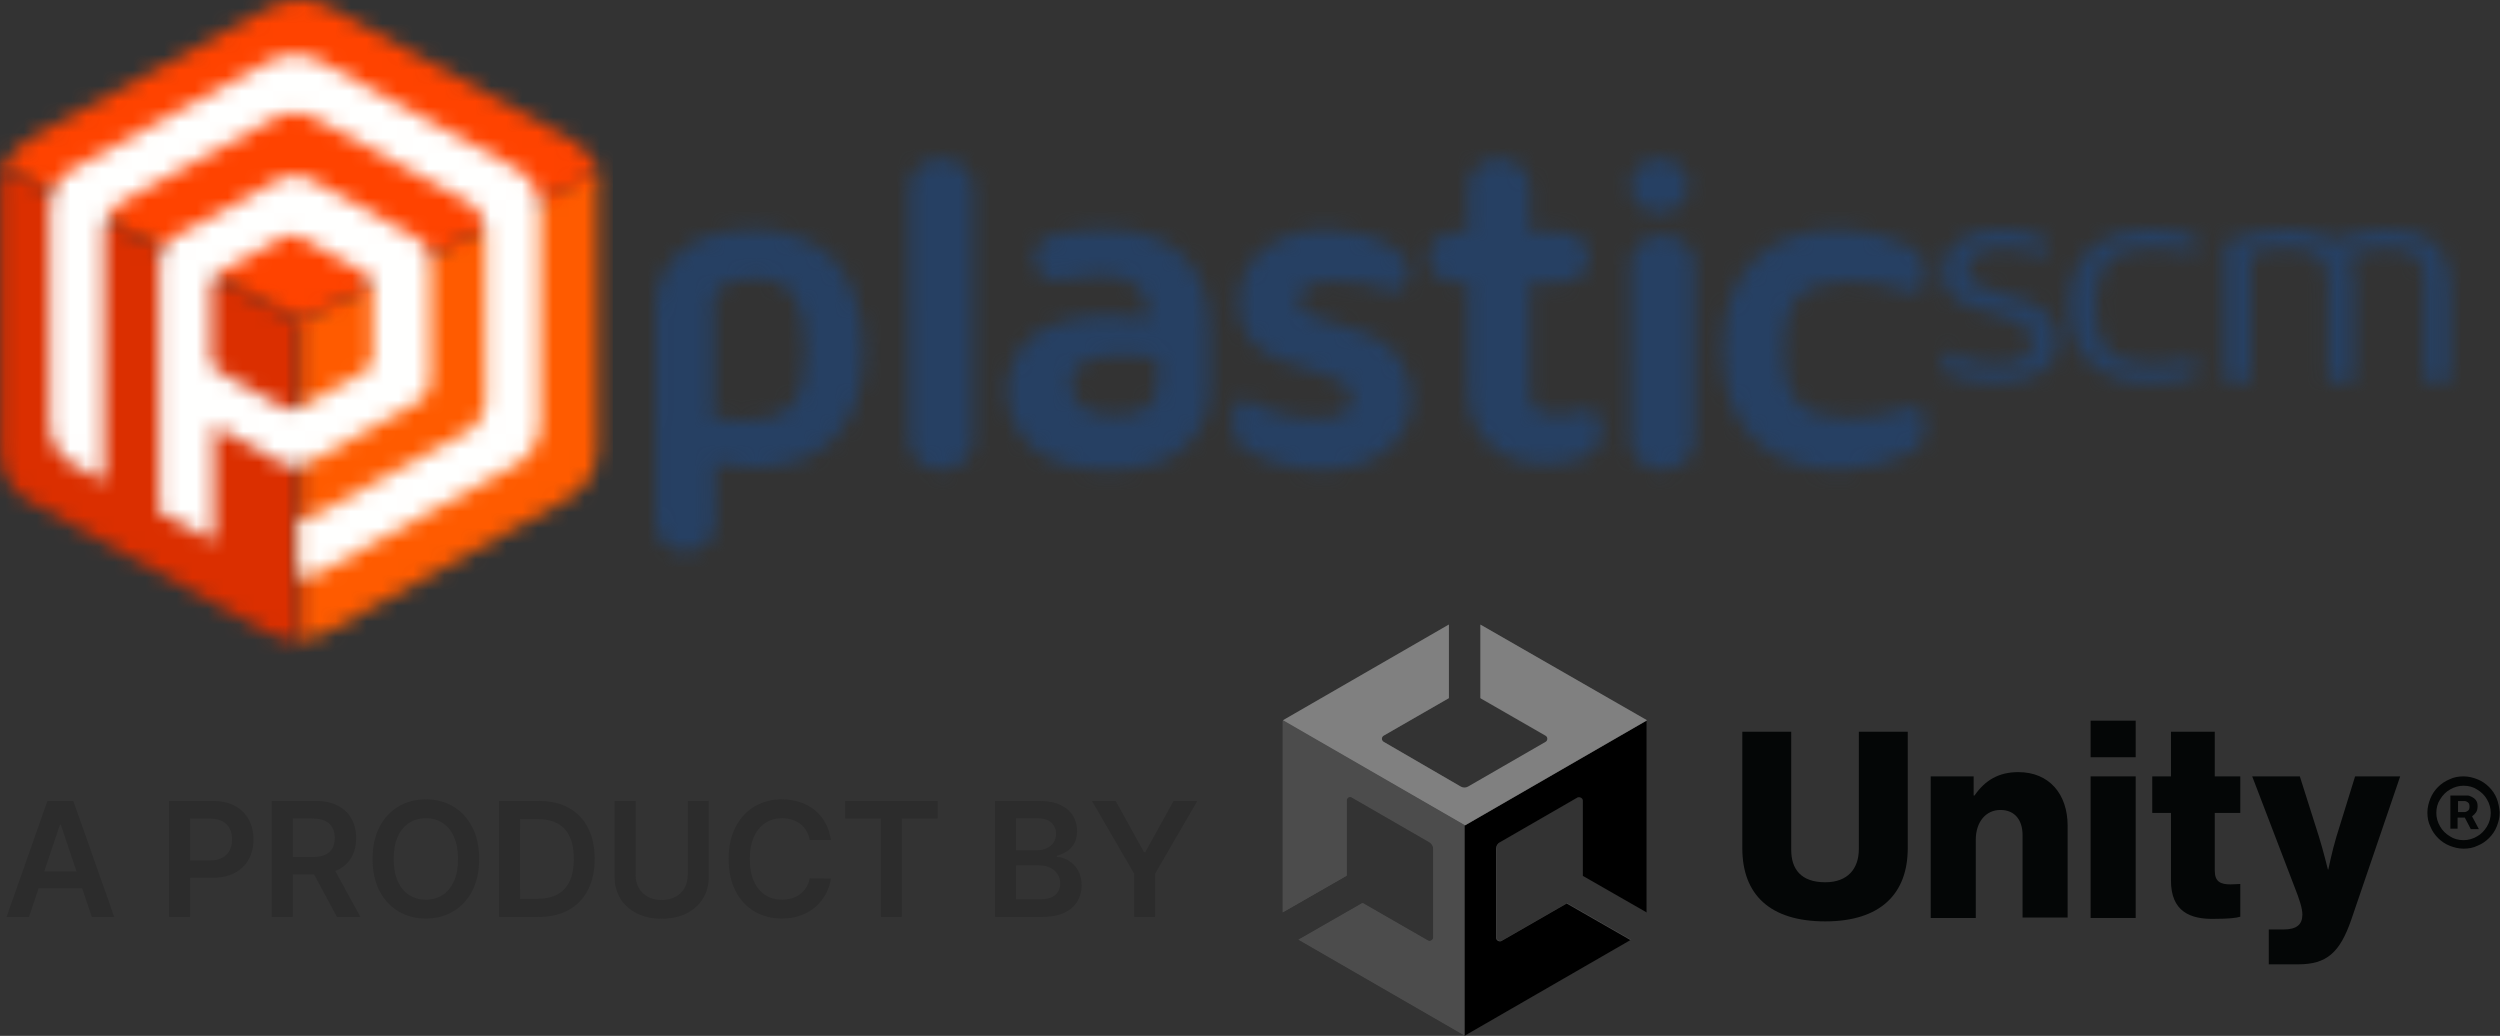 <?xml version="1.0" encoding="UTF-8" standalone="no"?>
<svg
   width="177.246"
   height="73.443"
   viewBox="0 0 177.246 73.443"
   version="1.1"
   id="svg69"
   sodipodi:docname="logo-plastic-positive-small.svg"
   inkscape:version="1.2.2 (b0a8486, 2022-12-01)"
   xmlns:inkscape="http://www.inkscape.org/namespaces/inkscape"
   xmlns:sodipodi="http://sodipodi.sourceforge.net/DTD/sodipodi-0.dtd"
   xmlns:xlink="http://www.w3.org/1999/xlink"
   xmlns="http://www.w3.org/2000/svg"
   xmlns:svg="http://www.w3.org/2000/svg">
  <rect x="0" y="0" width="177.246" height="73.443" fill="#333333" stroke="none"/>
  <sodipodi:namedview
     id="namedview71"
     pagecolor="#505050"
     bordercolor="#eeeeee"
     borderopacity="1"
     inkscape:showpageshadow="0"
     inkscape:pageopacity="0"
     inkscape:pagecheckerboard="0"
     inkscape:deskcolor="#505050"
     showgrid="false"
     inkscape:zoom="5.6190476"
     inkscape:cx="95.65678"
     inkscape:cy="69.495763"
     inkscape:window-width="1680"
     inkscape:window-height="1837"
     inkscape:window-x="1080"
     inkscape:window-y="25"
     inkscape:window-maximized="0"
     inkscape:current-layer="svg69" />
  <defs
     id="defs16"><path
   id="a"
   d="M 19.963,9.83 H 18.31 V 0.789 c 1.355,-0.522 2.764,-0.784 4.228,-0.784 1.117,0 2.012,0.226 2.698,0.675 1.271,-0.449 2.496,-0.675 3.676,-0.675 1.221,0 2.167,0.312 2.839,0.924 0.669,0.621 1.012,1.49 1.012,2.606 v 6.295 h -1.652 v -6.447 c 0,-0.277 -0.025,-0.523 -0.071,-0.745 C 30.99,2.423 30.894,2.197 30.743,1.951 30.597,1.705 30.358,1.522 30.032,1.386 29.706,1.249 29.3,1.183 28.819,1.183 c -0.798,0 -1.669,0.167 -2.617,0.491 0.247,0.48 0.367,1.049 0.367,1.708 v 6.447 h -1.652 v -6.447 c 0,-0.289 -0.033,-0.542 -0.084,-0.764 C 24.776,2.404 24.667,2.178 24.504,1.94 24.345,1.705 24.077,1.522 23.718,1.386 23.35,1.249 22.898,1.183 22.363,1.183 c -0.824,0 -1.627,0.125 -2.4,0.355 z M 8.635,6.994 C 8.415,6.398 8.304,5.703 8.304,4.916 8.304,3.952 8.465,3.129 8.791,2.447 9.122,1.772 9.546,1.261 10.067,0.926 10.591,0.594 11.113,0.352 11.633,0.212 c 0.525,-0.132 1.101,-0.207 1.728,-0.207 1.046,0 2.075,0.133 3.096,0.39 V 1.577 c -0.949,-0.257 -1.927,-0.394 -2.935,-0.394 -1.24,0 -2.143,0.3 -2.701,0.889 -0.564,0.593 -0.843,1.544 -0.843,2.843 0,1.322 0.28,2.274 0.843,2.859 0.559,0.589 1.461,0.877 2.701,0.877 1.046,0 2.029,-0.129 2.935,-0.394 v 1.178 c -0.978,0.265 -2.011,0.394 -3.096,0.394 -0.491,0 -0.949,-0.035 -1.372,-0.109 -0.428,-0.074 -0.865,-0.222 -1.309,-0.445 C 10.236,9.057 9.837,8.769 9.49,8.41 9.147,8.063 8.859,7.587 8.635,6.994 Z M 0.757,4.229 C 0.352,3.835 0.151,3.328 0.151,2.692 c 0,-0.737 0.317,-1.369 0.947,-1.896 0.63,-0.53 1.602,-0.792 2.907,-0.792 0.913,0 1.835,0.176 2.753,0.526 V 1.858 C 5.936,1.409 5.073,1.183 4.172,1.183 c -1.58,0 -2.373,0.503 -2.373,1.509 0,0.347 0.188,0.62 0.571,0.831 0.388,0.211 0.856,0.386 1.41,0.523 0.555,0.133 1.122,0.301 1.697,0.496 0.58,0.199 1.068,0.523 1.477,0.983 0.404,0.46 0.609,1.053 0.609,1.763 0,0.799 -0.355,1.419 -1.055,1.868 -0.705,0.453 -1.677,0.675 -2.92,0.675 -1.21,0 -2.31,-0.207 -3.295,-0.632 V 7.778 C 1.336,8.363 2.416,8.652 3.521,8.652 c 1.598,0 2.394,-0.456 2.394,-1.365 0,-0.492 -0.192,-0.87 -0.58,-1.147 C 4.952,5.863 4.489,5.653 3.934,5.512 3.38,5.376 2.817,5.224 2.237,5.06 1.657,4.9 1.16,4.623 0.757,4.229 Z" />
<path
   id="c"
   d="m 38.259,11.821 c -0.525,-0.607 -0.784,-1.364 -0.784,-2.283 0,-1.549 0.545,-2.738 1.64,-3.57 1.086,-0.828 2.445,-1.248 4.077,-1.248 1.515,0 2.912,0.384 4.184,1.145 0,0 1.14,0.828 1.041,1.66 -0.124,1.094 -1.041,1.189 -1.041,1.189 -1.053,-0.456 -2.247,-0.686 -3.578,-0.686 -1.673,0 -2.503,0.404 -2.503,1.205 0,0.404 0.236,0.713 0.711,0.943 0.475,0.23 1.052,0.432 1.735,0.602 0.677,0.174 1.396,0.408 2.135,0.702 0.74,0.301 1.368,0.792 1.892,1.494 0.525,0.702 0.789,1.593 0.789,2.671 0,1.3 -0.525,2.378 -1.578,3.233 -1.049,0.856 -2.433,1.281 -4.16,1.281 -1.772,0 -3.404,-0.428 -4.895,-1.304 0,0 -0.855,-0.246 -0.855,-1.898 0,-1.343 0.855,-1.363 0.855,-1.363 1.368,0.84 2.829,1.256 4.395,1.256 1,0 1.657,-0.107 1.962,-0.337 0.298,-0.23 0.455,-0.575 0.455,-1.034 0,-0.42 -0.24,-0.757 -0.715,-1.019 -0.479,-0.25 -1.057,-0.475 -1.739,-0.67 -0.681,-0.19 -1.383,-0.416 -2.127,-0.678 -0.74,-0.257 -1.372,-0.689 -1.896,-1.291 z M 66.716,6.904 V 18.325 c 0,1.021 -0.895,1.833 -2.027,1.833 -1.132,0 -2.05,-0.824 -2.05,-1.845 V 6.916 c 0,-1.017 0.918,-1.845 2.05,-1.845 1.132,0 2.027,0.817 2.027,1.834 z M 3.821,19.746 l 0.033,3.842 c 0,1.021 -0.845,1.834 -1.912,1.834 -1.067,0 -1.932,-0.825 -1.932,-1.846 V 9.681 c 0,-1.355 0.523,-2.518 1.582,-3.496 1.063,-0.975 2.686,-1.466 4.891,-1.466 0.506,0 1.013,0.039 1.52,0.122 0.499,0.079 1.096,0.279 1.78,0.609 0.681,0.33 1.269,0.754 1.756,1.281 0.49,0.522 0.91,1.292 1.269,2.306 0.359,1.013 0.544,2.184 0.544,3.512 0,2.408 -0.614,4.258 -1.842,5.546 -1.227,1.285 -2.979,1.929 -5.257,1.929 -0.836,0 -1.644,-0.094 -2.431,-0.279 z M 3.716,9.412 V 16.835 c 0.85,0.114 1.606,0.166 2.265,0.166 1.188,0 2.093,-0.319 2.725,-0.968 0.624,-0.645 0.939,-1.786 0.939,-3.415 0,-1.671 -0.235,-2.879 -0.705,-3.623 C 8.471,8.255 7.651,7.877 6.476,7.877 c -1.842,0 -2.76,0.511 -2.76,1.534 z M 20.393,2.009 V 18.308 c 0,1.03 -0.899,1.851 -2.029,1.851 -1.131,0 -2.047,-0.832 -2.047,-1.862 V 2.021 c 0,-1.031 0.916,-1.863 2.047,-1.863 1.13,0 2.029,0.821 2.029,1.851 z m 37.834,6.124 h -2.061 v 6.935 c 0,0.605 0.127,1.01 0.397,1.214 0.27,0.208 0.705,0.31 1.39,0.31 0.638,0 1.204,-0.094 1.698,-0.299 0,0 1.136,-0.2 1.136,1.112 0,1.705 -1.136,1.933 -1.136,1.933 -0.731,0.307 -1.525,0.468 -2.387,0.468 h -0.021 c -1.542,0 -2.754,-0.421 -3.632,-1.27 -0.887,-0.844 -1.403,-1.944 -1.403,-3.43 V 8.134 h -0.794 c -0.963,0 -1.744,-0.726 -1.744,-1.623 0,-0.9 0.781,-1.626 1.744,-1.626 h 0.794 V 1.93 c 0.038,-0.986 0.912,-1.772 1.977,-1.772 1.069,0 1.939,0.786 1.981,1.772 v 2.955 h 2.061 c 0.959,0 1.741,0.727 1.741,1.626 0,0.896 -0.782,1.623 -1.741,1.623 z m 4.413,-6.221 c 0,-0.968 0.828,-1.754 1.853,-1.754 1.025,0 1.853,0.786 1.853,1.754 0,0.969 -0.828,1.754 -1.853,1.754 -1.025,0 -1.853,-0.786 -1.853,-1.754 z M 70.553,18.165 c -1.321,-1.323 -1.984,-3.234 -1.984,-5.714 0,-2.497 0.663,-4.411 1.984,-5.738 1.317,-1.327 3.165,-1.994 5.534,-1.994 1.523,0 3.026,0.369 4.503,1.102 0,0 0.95,0.373 0.95,1.791 0,1.423 -0.95,1.153 -0.95,1.153 -1.232,-0.492 -2.528,-0.737 -3.875,-0.737 -1.44,0 -2.503,0.305 -3.195,0.908 -0.697,0.602 -1.042,1.775 -1.042,3.515 0,1.712 0.345,2.877 1.042,3.487 0.692,0.61 1.755,0.912 3.195,0.912 1.287,0 2.579,-0.238 3.875,-0.733 0,0 0.95,-0.309 0.95,1.157 0,1.467 -0.95,1.784 -0.95,1.784 -1.477,0.737 -2.98,1.102 -4.503,1.102 -2.368,0 -4.217,-0.658 -5.534,-1.994 z M 30.095,12.79 c -2.264,0 -3.398,0.575 -3.402,1.729 0,1.423 0.941,2.131 2.831,2.131 h 0.03 c 1.8,0 2.698,-0.666 2.698,-2.013 V 12.96 C 31.409,12.854 30.688,12.801 30.095,12.79 Z M 24.353,6.566 c 0,-0.689 0.524,-1.335 1.208,-1.482 0.025,-0.024 0.07,-0.024 0.099,-0.032 1.002,-0.222 2.075,-0.333 3.221,-0.333 2.17,0 3.823,0.547 4.974,1.637 1.15,1.094 1.732,2.667 1.732,4.724 v 4.042 c 0,1.379 -0.528,2.564 -1.576,3.551 -1.047,0.995 -2.66,1.486 -4.833,1.486 -2.256,0 -3.91,-0.492 -4.974,-1.486 -1.06,-0.995 -1.588,-2.207 -1.588,-3.63 0,-0.309 0.029,-0.627 0.087,-0.947 0.062,-0.321 0.214,-0.73 0.47,-1.225 0.251,-0.487 0.602,-0.919 1.043,-1.288 0.442,-0.369 1.093,-0.69 1.951,-0.951 0.858,-0.265 1.872,-0.396 3.039,-0.396 0.788,0 1.63,0.067 2.532,0.198 0,-1.847 -1.019,-2.774 -3.056,-2.774 -0.726,0 -1.497,0.103 -2.186,0.218 -0.193,0.091 -0.412,0.143 -0.643,0.143 -0.812,0 -1.501,-0.674 -1.501,-1.454 z" />
<path
   id="e"
   d="M 19.139,10.063 0.173,0.116 19.191,10.063 38.222,0.473 c 0.079,0.298 0.122,0.61 0.122,0.931 V 18.42 c 0,1.465 -0.882,2.731 -2.168,3.343 l -14.966,8.306 c -0.6,0.362 -1.309,0.572 -2.072,0.574 z" />
<path
   id="g"
   d="m 36.383,8.817 c 0.962,0.482 1.685,1.333 1.961,2.353 L 19.201,20.702 0.173,10.819 C 0.505,9.963 1.159,9.255 1.998,8.829 L 17.134,0.554 17.139,0.56 C 17.739,0.206 18.449,0 19.21,0 c 0.712,0 1.379,0.182 1.954,0.495 z" />
<path
   id="i"
   d="M 0.161,18.402 V 1.384 c 0,-0.452 0.085,-0.884 0.24,-1.286 L 19.344,9.961 19.336,30.541 c -0.827,0 -1.595,-0.245 -2.228,-0.661 0,0 0.087,0.082 -14.813,-8.155 C 1.03,21.106 0.161,19.85 0.161,18.402 Z" />
<path
   id="k"
   d="M 17.533,0.574 29.971,7.387 c 1.015,0.509 1.707,1.52 1.707,2.685 v 0.552 13.289 c 0,1.192 -0.724,2.222 -1.777,2.72 l -12.274,6.756 c -0.493,0.294 -0.874,0.319 -1.498,0.32 V 29.965 c 0.486,-0.001 0.737,0.011 1.121,-0.217 l 9.544,-5.255 c 0.82,-0.387 1.383,-1.188 1.383,-2.114 V 12.044 11.615 c 0,-0.905 -0.538,-1.692 -1.326,-2.089 L 17.176,4.229 C 16.81,4.029 16.385,3.914 15.932,3.914 c -0.483,0 -0.934,0.131 -1.319,0.352 l -9.623,5.267 C 4.21,9.932 3.679,10.714 3.679,11.615 v 9.951 0.813 5.205 L 1.922,26.616 C 0.887,26.113 0.177,25.092 0.177,23.912 v -13.841 c 0,-1.157 0.683,-2.163 1.687,-2.675 0,0 12.375,-6.771 12.377,-6.768 0.491,-0.29 1.071,-0.459 1.693,-0.459 0.583,0 1.128,0.148 1.599,0.405 z" />
<path
   id="m"
   d="M 13.825,7.376 V 7.192 c 0,-0.388 -0.228,-0.725 -0.562,-0.895 h 3.55e-4 L 9.166,4.026 v 3.535e-4 c -0.155,-0.086 -0.335,-0.135 -0.527,-0.135 -0.205,0 -0.396,0.056 -0.557,0.153 -0.001,-0.001 -0.001,-0.002 -0.001,-0.002 L 4.005,6.301 C 3.673,6.471 3.449,6.806 3.449,7.192 v 4.613 c 0,0.393 0.234,0.734 0.575,0.901 v 3.34e-4 l 4.011,2.233 c 0.17,0.113 0.377,0.18 0.599,0.18 0.207,0 0.399,-0.057 0.562,-0.156 v 3.49e-4 l 4.043,-2.252 v -3.53e-4 c 0.347,-0.166 0.585,-0.509 0.585,-0.907 z m 2.763,-3.332 c 0.561,0.283 0.943,0.845 0.943,1.493 V 5.844 13.231 c 0,0.662 -0.4,1.235 -0.983,1.511 0,3.52e-4 3.55e-4,7.02e-4 3.55e-4,7.02e-4 l -6.787,3.756 h -3.75e-4 c -0.273,0.164 -0.597,0.259 -0.944,0.259 -0.374,0 -0.72,-0.111 -1.006,-0.299 L 3.619,16.14 v 7.402 L 0.113,21.726 V 5.537 c 0,-0.644 0.378,-1.203 0.933,-1.487 L 7.887,0.284 c 0,0 0.001,0.001 0.003,0.003 C 8.161,0.126 8.482,0.032 8.826,0.032 c 0.322,0 0.623,0.083 0.883,0.226 V 0.257 L 16.588,4.044 Z" />

	
	
	
	
	
	
	
	
	
	
</defs>
  <g
     fill="none"
     fill-rule="evenodd"
     id="g67"
     transform="matrix(1.104,0,0,1.104,-0.178,0)">
    <g
       transform="translate(124.737,14.732)"
       id="g23">
      <mask
         id="b"
         fill="#ffffff">
        <use
           xlink:href="#a"
           id="use18" />
      </mask>
      <polygon
         fill="#264063"
         points="33.75,-0.977 33.75,10.812 -0.835,10.812 -0.835,-0.977 "
         mask="url(#b)"
         id="polygon21" />
    </g>
    <g
       transform="translate(42.237,10.018)"
       id="g30">
      <mask
         id="d"
         fill="#ffffff">
        <use
           xlink:href="#c"
           id="use25" />
      </mask>
      <polygon
         fill="#264063"
         points="82.526,-0.824 82.526,26.404 -0.977,26.404 -0.977,-0.824 "
         mask="url(#d)"
         id="polygon28" />
    </g>
    <g
       transform="translate(0.197,10.41)"
       id="g37">
      <mask
         id="f"
         fill="#ffffff">
        <use
           xlink:href="#e"
           id="use32" />
      </mask>
      <polygon
         fill="#ff5b00"
         points="39.331,-0.866 39.331,31.625 -0.814,31.625 -0.814,-0.866 "
         mask="url(#f)"
         id="polygon35" />
    </g>
    <g
       transform="translate(0.197)"
       id="g44">
      <mask
         id="h"
         fill="#ffffff">
        <use
           xlink:href="#g"
           id="use39" />
      </mask>
      <polygon
         fill="#ff4300"
         points="39.331,-0.982 39.331,21.684 -0.814,21.684 -0.814,-0.982 "
         mask="url(#h)"
         id="polygon42" />
    </g>
    <g
       transform="translate(0,10.607)"
       id="g51">
      <mask
         id="j"
         fill="#ffffff">
        <use
           xlink:href="#i"
           id="use46" />
      </mask>
      <polygon
         fill="#db2f00"
         points="20.331,-0.884 20.331,31.524 -0.826,31.524 -0.826,-0.884 "
         mask="url(#j)"
         id="polygon49" />
    </g>
    <g
       transform="translate(3.158,3.34)"
       id="g58">
      <mask
         id="l"
         fill="#ffffff">
        <use
           xlink:href="#k"
           id="use53" />
      </mask>
      <polygon
         fill="#fffffe"
         points="32.664,-0.813 32.664,34.691 -0.809,34.691 -0.809,-0.813 "
         mask="url(#l)"
         id="polygon56" />
    </g>
    <g
       transform="translate(10.263,11.196)"
       id="g65">
      <mask
         id="n"
         fill="#ffffff">
        <use
           xlink:href="#m"
           id="use60" />
      </mask>
      <polygon
         fill="#fffffe"
         points="18.518,-0.95 18.518,24.523 -0.874,24.523 -0.874,-0.95 "
         mask="url(#n)"
         id="polygon63" />
    </g>
  </g>
  <g
     id="g23067"
     transform="matrix(1.206,0,0,1.206,-31.411,-5.265)">
    <path
       class="st0"
       d="m 122.848,57.982 v -11.25 l -9.75,-5.625 v 4.325 l 3.825,2.2 c 0.15,0.075 0.15,0.3 0,0.375 0,0 -4.55,2.625 -4.55,2.625 -0.125,0.075 -0.3,0.075 -0.425,0 l -4.55,-2.65 c -0.15,-0.075 -0.15,-0.3 0,-0.375 l 3.825,-2.2 v -4.325 l -9.75,5.625 v 11.275 -0.05 0.05 l 3.75,-2.15 v -4.425 c 0,-0.15 0.175,-0.275 0.325,-0.175 l 4.55,2.625 c 0.125,0.075 0.225,0.225 0.225,0.375 v 5.25 c 0,0.15 -0.175,0.275 -0.325,0.175 l -3.825,-2.2 -3.75,2.15 9.75,5.625 9.75,-5.625 -3.75,-2.15 -3.825,2.2 c -0.125,0.075 -0.325,-0.025 -0.325,-0.175 0,0 0,-5.25 0,-5.25 0,-0.15 0.075,-0.3 0.225,-0.375 l 4.55,-2.625 c 0.125,-0.075 0.325,0.025 0.325,0.175 v 4.425 z"
       id="path3520"
       style="fill:#4c4c4c;stroke-width:0.25" />
    <path
       d="m 112.148,65.257 9.75,-5.625 -3.75,-2.15 -3.825,2.2 c -0.125,0.075 -0.325,-0.025 -0.325,-0.175 0,0 0,-5.25 0,-5.25 0,-0.15 0.075,-0.3 0.225,-0.375 l 4.55,-2.625 c 0.125,-0.075 0.325,0.025 0.325,0.175 0,0 0,4.425 0,4.425 l 3.75,2.15 v -11.275 l -10.7,6.175 z"
       id="path3522"
       style="stroke-width:0.25" />
    <path
       class="st1"
       d="m 113.073,41.082 v 4.325 l 3.825,2.2 c 0.15,0.075 0.15,0.3 0,0.375 0,0 -4.55,2.625 -4.55,2.625 -0.125,0.075 -0.3,0.075 -0.425,0 l -4.525,-2.625 c -0.15,-0.075 -0.15,-0.3 0,-0.375 0,0 3.825,-2.2 3.825,-2.2 v -4.325 l -9.75,5.625 10.7,6.175 10.7,-6.175 z"
       id="path3524"
       style="fill:#808080;stroke-width:0.25" />
    <path
       class="st0"
       d="m 109.948,59.657 -3.825,-2.2 -3.75,2.15 9.75,5.625 v -12.35 l -10.675,-6.15 v 11.275 -0.05 0.05 l 3.75,-2.15 v -4.425 c 0,-0.15 0.175,-0.275 0.325,-0.175 0,0 4.55,2.625 4.55,2.625 0.125,0.075 0.225,0.225 0.225,0.375 v 5.25 c -0.025,0.125 -0.2,0.225 -0.35,0.15 z"
       id="path3526"
       style="fill:#4c4c4c;stroke-width:0.25" />
    <g
       id="g23052">
      <path
         d="m 128.473,54.232 v -6.85 h 2.875 v 6.95 c 0,1.125 0.575,1.9 2,1.9 1.325,0 1.975,-0.8 1.975,-1.95 v -6.9 h 2.875 v 6.85 c 0,2.675 -1.6,4.3 -4.85,4.3 -3.25,0 -4.875,-1.575 -4.875,-4.3 z"
         id="path3510"
         style="fill:#040606;fill-opacity:1;stroke-width:0.25" />
      <path
         d="m 139.523,50.007 h 2.55 v 1.125 h 0.05 c 0.625,-0.9 1.425,-1.375 2.575,-1.375 1.825,0 2.9,1.3 2.9,3.15 v 5.4 h -2.65 v -4.85 c 0,-0.875 -0.45,-1.475 -1.3,-1.475 -0.875,0 -1.45,0.725 -1.45,1.75 v 4.6 h -2.65 v -8.325 z"
         id="path3512"
         style="fill:#040606;fill-opacity:1;stroke-width:0.25" />
      <path
         d="m 148.948,46.732 h 2.65 v 2.15 h -2.65 z m 0,3.275 h 2.65 v 8.325 h -2.65 z"
         id="path3514"
         style="fill:#040606;fill-opacity:1;stroke-width:0.25" />
      <path
         d="m 153.673,56.132 v -3.975 h -1.1 v -2.15 h 1.1 v -2.625 h 2.575 v 2.625 h 1.5 v 2.15 h -1.5 v 3.4 c 0,0.65 0.35,0.8 0.925,0.8 0.225,0 0.475,-0.025 0.575,-0.025 v 1.925 c -0.225,0.075 -0.725,0.125 -1.45,0.125 -1.525,0.05 -2.625,-0.45 -2.625,-2.25 z"
         id="path3516"
         style="fill:#040606;fill-opacity:1;stroke-width:0.25" />
      <path
         d="m 159.398,59.007 h 0.9 c 0.775,0 1.1,-0.3 1.1,-0.875 0,-0.35 -0.15,-0.85 -0.5,-1.725 l -2.45,-6.4 h 2.8 l 1.125,3.55 c 0.25,0.8 0.525,1.925 0.525,1.925 h 0.025 c 0,0 0.225,-1.1 0.475,-1.925 l 1.1,-3.55 h 2.65 l -2.875,8.425 c -0.675,1.95 -1.45,2.625 -3.125,2.625 h -1.725 v -2.05 z"
         id="path3518"
         style="fill:#040606;fill-opacity:1;stroke-width:0.25" />
      <g
         id="g3532"
         transform="matrix(0.25,0,0,0.25,90.298,29.932)"
         style="fill:#040606;fill-opacity:1">
		<path
   d="m 330.1,85.5 c -0.4,-1 -1,-1.9 -1.8,-2.7 -0.8,-0.8 -1.7,-1.4 -2.7,-1.8 -1,-0.4 -2.1,-0.7 -3.3,-0.7 -1.2,0 -2.3,0.2 -3.3,0.7 -1,0.4 -1.9,1 -2.7,1.8 -0.8,0.8 -1.4,1.7 -1.8,2.7 -0.4,1 -0.7,2.1 -0.7,3.3 0,1.2 0.2,2.3 0.7,3.3 0.4,1 1,1.9 1.8,2.7 0.8,0.8 1.7,1.4 2.7,1.8 1,0.4 2.1,0.7 3.3,0.7 1.2,0 2.3,-0.2 3.3,-0.7 1,-0.4 1.9,-1 2.7,-1.8 0.8,-0.8 1.4,-1.7 1.8,-2.7 0.4,-1 0.7,-2.1 0.7,-3.3 -0.1,-1.2 -0.3,-2.3 -0.7,-3.3 z m -2.3,6.6 c -0.6,1 -1.4,1.8 -2.3,2.3 -1,0.6 -2.1,0.9 -3.2,0.9 -1.2,0 -2.3,-0.3 -3.2,-0.9 -1,-0.6 -1.8,-1.4 -2.3,-2.3 -0.6,-1 -0.9,-2.1 -0.9,-3.2 0,-1.2 0.3,-2.3 0.9,-3.2 0.6,-1 1.4,-1.8 2.3,-2.3 1,-0.6 2.1,-0.9 3.2,-0.9 1.2,0 2.3,0.3 3.2,0.9 1,0.6 1.8,1.4 2.3,2.3 0.6,1 0.9,2.1 0.9,3.2 0,1.1 -0.3,2.2 -0.9,3.2 z"
   id="path3528"
   style="fill:#040606;fill-opacity:1" />

		<path
   d="m 325.2,88.8 c 0.3,-0.4 0.4,-0.9 0.4,-1.5 0,-0.6 -0.1,-1 -0.4,-1.4 -0.3,-0.4 -0.6,-0.6 -1,-0.8 -0.4,-0.2 -0.7,-0.3 -1,-0.3 h -4 v 7.8 h 1.7 V 90 h 1.7 l 1.4,2.7 h 1.9 l -1.6,-3 c 0.4,-0.3 0.7,-0.6 0.9,-0.9 z M 321,86.1 h 1.6 c 0.2,0 0.4,0.1 0.7,0.3 0.3,0.2 0.4,0.5 0.4,1 0,0.5 -0.1,0.8 -0.4,1 -0.3,0.2 -0.5,0.3 -0.8,0.3 H 321 Z"
   id="path3530"
   style="fill:#040606;fill-opacity:1" />

	</g>
    </g>
  </g>
  <path
     d="M 2.055,65.011 H 0.465 L 3.361,56.786 h 1.839 l 2.9,8.225 H 6.509 L 4.312,58.472 H 4.248 Z M 2.107,61.786 h 4.338 v 1.197 H 2.107 Z m 9.881,3.225 v -8.225 h 3.085 c 0.632,0 1.162,0.118 1.59,0.353 0.431,0.236 0.756,0.56 0.976,0.972 0.222,0.41 0.333,0.876 0.333,1.398 0,0.527 -0.111,0.996 -0.333,1.406 -0.222,0.41 -0.55,0.732 -0.984,0.968 -0.434,0.233 -0.968,0.349 -1.603,0.349 h -2.044 v -1.225 h 1.843 c 0.369,0 0.672,-0.064 0.908,-0.193 0.236,-0.129 0.41,-0.305 0.522,-0.53 0.115,-0.225 0.173,-0.483 0.173,-0.775 0,-0.292 -0.058,-0.549 -0.173,-0.771 -0.112,-0.222 -0.288,-0.395 -0.526,-0.518 -0.236,-0.126 -0.54,-0.189 -0.912,-0.189 h -1.366 v 6.98 z m 7.279,0 v -8.225 h 3.085 c 0.632,0 1.162,0.11 1.59,0.329 0.431,0.22 0.756,0.528 0.976,0.924 0.222,0.394 0.333,0.853 0.333,1.378 0,0.527 -0.112,0.985 -0.337,1.374 -0.222,0.386 -0.55,0.684 -0.984,0.896 -0.434,0.209 -0.967,0.313 -1.599,0.313 H 20.135 V 60.762 H 22.131 c 0.369,0 0.672,-0.051 0.908,-0.153 0.236,-0.104 0.41,-0.256 0.522,-0.454 0.115,-0.201 0.173,-0.447 0.173,-0.739 0,-0.292 -0.058,-0.541 -0.173,-0.747 -0.115,-0.209 -0.291,-0.367 -0.526,-0.474 -0.236,-0.11 -0.54,-0.165 -0.912,-0.165 h -1.366 v 6.98 z m 4.249,-3.727 2.036,3.727 h -1.663 l -2,-3.727 z m 10.456,-0.386 c 0,0.886 -0.166,1.645 -0.498,2.277 -0.329,0.629 -0.779,1.111 -1.349,1.446 -0.568,0.335 -1.212,0.502 -1.932,0.502 -0.72,0 -1.366,-0.167 -1.936,-0.502 -0.568,-0.337 -1.017,-0.821 -1.349,-1.45 -0.329,-0.632 -0.494,-1.39 -0.494,-2.273 0,-0.886 0.165,-1.644 0.494,-2.273 0.332,-0.632 0.782,-1.115 1.349,-1.45 0.57,-0.335 1.216,-0.502 1.936,-0.502 0.72,0 1.364,0.167 1.932,0.502 0.57,0.335 1.02,0.818 1.349,1.45 0.332,0.629 0.498,1.387 0.498,2.273 z m -1.498,0 c 0,-0.624 -0.098,-1.15 -0.293,-1.578 -0.193,-0.431 -0.461,-0.756 -0.803,-0.976 -0.343,-0.222 -0.738,-0.333 -1.185,-0.333 -0.447,0 -0.842,0.111 -1.185,0.333 -0.343,0.22 -0.612,0.545 -0.807,0.976 -0.193,0.428 -0.289,0.955 -0.289,1.578 0,0.624 0.096,1.151 0.289,1.582 0.195,0.428 0.465,0.754 0.807,0.976 0.343,0.22 0.738,0.329 1.185,0.329 0.447,0 0.842,-0.11 1.185,-0.329 0.343,-0.222 0.61,-0.548 0.803,-0.976 0.195,-0.431 0.293,-0.959 0.293,-1.582 z m 5.694,4.113 h -2.787 v -8.225 h 2.844 c 0.817,0 1.518,0.165 2.105,0.494 0.589,0.327 1.042,0.797 1.357,1.41 0.316,0.613 0.474,1.347 0.474,2.201 0,0.857 -0.159,1.593 -0.478,2.209 -0.316,0.616 -0.772,1.088 -1.37,1.418 -0.594,0.329 -1.309,0.494 -2.145,0.494 z m -1.297,-1.289 h 1.225 c 0.573,0 1.051,-0.104 1.434,-0.313 0.383,-0.211 0.671,-0.526 0.864,-0.944 0.193,-0.42 0.289,-0.945 0.289,-1.574 0,-0.629 -0.096,-1.151 -0.289,-1.566 -0.193,-0.418 -0.478,-0.73 -0.855,-0.936 -0.375,-0.209 -0.841,-0.313 -1.398,-0.313 h -1.269 z m 11.89,-6.936 h 1.49 v 5.374 c 0,0.589 -0.139,1.107 -0.418,1.554 -0.276,0.447 -0.664,0.797 -1.165,1.048 -0.501,0.249 -1.086,0.374 -1.755,0.374 -0.672,0 -1.258,-0.125 -1.759,-0.374 -0.501,-0.252 -0.889,-0.601 -1.165,-1.048 -0.276,-0.447 -0.414,-0.965 -0.414,-1.554 v -5.374 h 1.49 v 5.249 c 0,0.343 0.075,0.648 0.225,0.916 0.153,0.268 0.367,0.478 0.643,0.631 0.276,0.15 0.602,0.225 0.98,0.225 0.378,0 0.704,-0.075 0.98,-0.225 0.278,-0.153 0.493,-0.363 0.643,-0.631 0.15,-0.268 0.225,-0.573 0.225,-0.916 z m 10.15,2.775 h -1.502 c -0.043,-0.246 -0.122,-0.465 -0.237,-0.655 -0.115,-0.193 -0.259,-0.356 -0.43,-0.49 -0.172,-0.134 -0.367,-0.234 -0.587,-0.301 -0.217,-0.07 -0.451,-0.104 -0.703,-0.104 -0.447,0 -0.844,0.112 -1.189,0.337 -0.345,0.222 -0.616,0.549 -0.811,0.98 -0.195,0.428 -0.293,0.952 -0.293,1.57 0,0.629 0.098,1.159 0.293,1.59 0.198,0.428 0.469,0.752 0.811,0.972 0.345,0.217 0.741,0.325 1.185,0.325 0.246,0 0.477,-0.032 0.691,-0.096 0.217,-0.067 0.411,-0.165 0.582,-0.293 0.174,-0.129 0.32,-0.287 0.437,-0.474 0.121,-0.187 0.204,-0.402 0.249,-0.643 l 1.502,0.008 c -0.056,0.391 -0.178,0.758 -0.365,1.101 -0.185,0.343 -0.427,0.645 -0.727,0.908 -0.3,0.26 -0.65,0.463 -1.052,0.61 -0.402,0.145 -0.848,0.217 -1.338,0.217 -0.723,0 -1.368,-0.167 -1.936,-0.502 -0.568,-0.335 -1.015,-0.818 -1.341,-1.45 -0.326,-0.632 -0.49,-1.39 -0.49,-2.273 0,-0.886 0.165,-1.644 0.494,-2.273 0.329,-0.632 0.778,-1.115 1.345,-1.45 0.568,-0.335 1.21,-0.502 1.928,-0.502 0.458,0 0.884,0.064 1.277,0.193 0.394,0.129 0.744,0.317 1.052,0.566 0.308,0.246 0.561,0.549 0.759,0.908 0.2,0.356 0.332,0.763 0.393,1.221 z m 1.003,-1.526 v -1.249 h 6.562 v 1.249 H 63.936 v 6.976 h -1.478 v -6.976 z m 10.633,6.976 v -8.225 h 3.149 c 0.594,0 1.088,0.094 1.482,0.281 0.396,0.185 0.692,0.438 0.888,0.759 0.198,0.321 0.297,0.685 0.297,1.092 0,0.335 -0.064,0.621 -0.193,0.86 -0.129,0.236 -0.301,0.427 -0.518,0.574 -0.217,0.147 -0.459,0.253 -0.727,0.317 v 0.08 c 0.292,0.016 0.572,0.106 0.84,0.269 0.27,0.161 0.491,0.388 0.663,0.683 0.171,0.295 0.257,0.651 0.257,1.068 0,0.426 -0.103,0.809 -0.309,1.149 -0.206,0.337 -0.517,0.604 -0.932,0.799 -0.415,0.195 -0.937,0.293 -1.566,0.293 z m 1.49,-1.245 h 1.602 c 0.541,0 0.93,-0.103 1.169,-0.309 0.241,-0.209 0.361,-0.477 0.361,-0.803 0,-0.244 -0.06,-0.463 -0.18,-0.659 -0.121,-0.198 -0.292,-0.353 -0.514,-0.466 -0.222,-0.115 -0.487,-0.173 -0.795,-0.173 h -1.643 z m 0,-3.482 h 1.474 c 0.257,0 0.488,-0.047 0.695,-0.141 0.206,-0.096 0.369,-0.232 0.486,-0.406 0.12,-0.177 0.18,-0.386 0.18,-0.627 0,-0.319 -0.112,-0.581 -0.337,-0.787 -0.222,-0.206 -0.553,-0.309 -0.992,-0.309 h -1.506 z m 5.38,-3.498 h 1.683 l 2.012,3.639 h 0.08 l 2.012,-3.639 h 1.683 l -2.993,5.157 v 3.068 h -1.486 v -3.068 z"
     fill="#2c2c2c"
     id="path13332"
     style="stroke-width:0.514" />
</svg>
